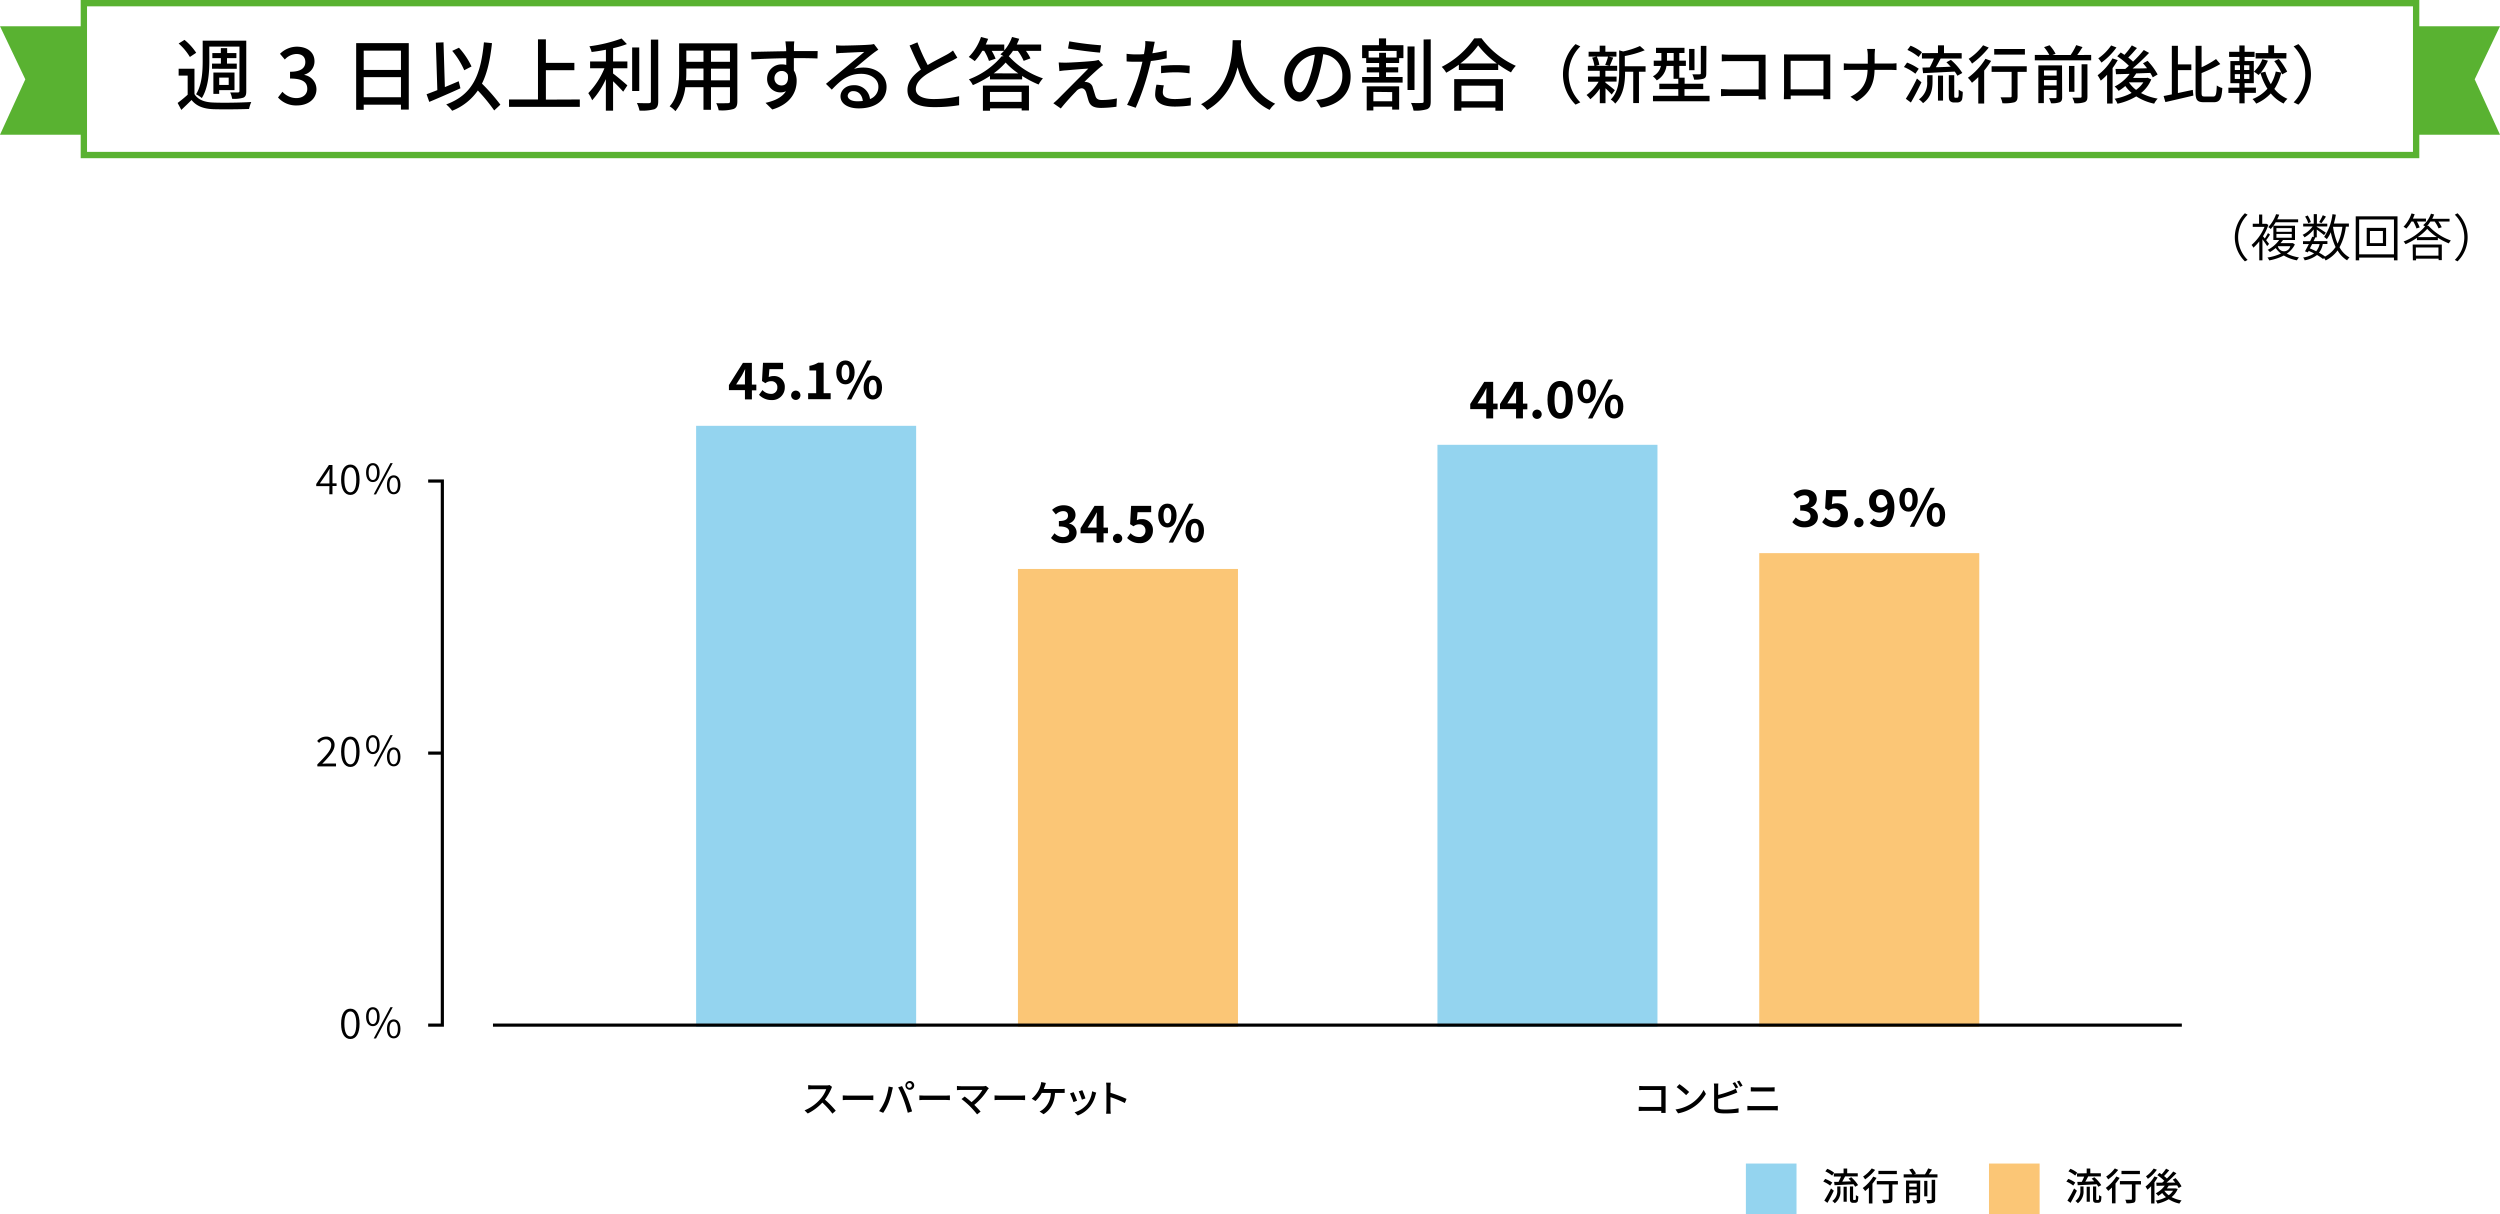 <svg xmlns="http://www.w3.org/2000/svg" viewBox="0 0 790 383.68"><defs><style>.cls-1{fill:#59b231;}.cls-2{fill:#fbc676;}.cls-3{fill:#94d4ef;}</style></defs><g id="レイヤー_2" data-name="レイヤー 2"><g id="layout"><path class="cls-1" d="M764.5,50H25.5V0h739Zm-737-2h735V2H27.5Z"/><polygon class="cls-1" points="790 42.57 763.5 42.57 763.5 8.29 790 8.29 782 25.07 790 42.57"/><polygon class="cls-1" points="0 42.57 26.5 42.57 26.5 8.29 0 8.29 8 25.07 0 42.57"/><path d="M61.45,29.73c1.1,1.77,3.15,2.57,5.9,2.67,2.9.13,8.85.05,12.05-.17a11.6,11.6,0,0,0-.7,2.2c-3,.12-8.37.17-11.32.07-3.15-.12-5.33-1-6.85-2.9-1,1-2.05,2-3.23,3.13l-1.17-2.2a39.26,39.26,0,0,0,3.17-2.6V23.88H56.45V21.73h5ZM60,18a17.71,17.71,0,0,0-3.55-4.25l1.85-1.15A18.13,18.13,0,0,1,62,16.68Zm6.15,1.3c0,3.47-.3,8.42-2.38,11.69a9.25,9.25,0,0,0-1.82-1.2c1.9-3,2.1-7.37,2.1-10.49V12.86H77.82v16c0,1.1-.22,1.67-.92,2a9.65,9.65,0,0,1-3.55.35,7.15,7.15,0,0,0-.62-2c1.1,0,2.17,0,2.49,0s.45-.13.45-.48v-14H66.13Zm3.65.79V18.38H67.1V16.76h2.68V15.21h2v1.55h2.92v1.62H71.73V20.1h3.09v1.63H67V20.1Zm-.53,9.58H67.43V22.93H74.1v5.55H69.25Zm0-5.15v2.32h3V24.53Z"/><path d="M87.85,30.8,89.25,29a6,6,0,0,0,4.35,2c2.08,0,3.5-1.13,3.5-2.93,0-2-1.3-3.25-5.45-3.25V22.68c3.63,0,4.83-1.33,4.83-3.05s-1.08-2.57-2.83-2.57A5.18,5.18,0,0,0,90,18.81L88.48,17a7.64,7.64,0,0,1,5.27-2.25c3.3,0,5.63,1.7,5.63,4.65a4.32,4.32,0,0,1-3.18,4.17v.12a4.6,4.6,0,0,1,3.8,4.5c0,3.23-2.77,5.13-6.15,5.13A7.63,7.63,0,0,1,87.85,30.8Z"/><path d="M129.17,13.63v21H126.7V33.08H114.93V34.7h-2.38V13.63ZM114.93,16v6.1H126.7V16ZM126.7,30.73V24.38H114.93v6.35Z"/><path d="M145.5,27.9c-3.4,1.55-7.07,3.13-9.85,4.3l-.85-2.42c.95-.35,2.13-.8,3.4-1.3l-.47-15,2.42-.1.43,14.14c1.45-.6,2.92-1.22,4.37-1.85Zm10.67,7A54.75,54.75,0,0,0,151,28.6,17.79,17.79,0,0,1,142.88,35,11.78,11.78,0,0,0,141,33c8.3-3.08,10.9-9.1,11.92-19.62l2.55.25c-.57,5.25-1.5,9.44-3.17,12.79a63.31,63.31,0,0,1,5.82,6.65ZM146.7,22.2a24.89,24.89,0,0,0-3.8-6.12l2.13-1A23.93,23.93,0,0,1,149,21Z"/><path d="M183.22,31.43v2.35H160.85V31.43H170v-19h2.5v7.43h9v2.32h-9v9.3Z"/><path d="M193.73,19.43h4.52v2.15h-4.52v1.65c1.22.9,3.85,3.15,4.52,3.75l-1.32,2c-.7-.8-2-2.17-3.2-3.3v9.28h-2.28V25a25.78,25.78,0,0,1-4.32,6.68,14.41,14.41,0,0,0-1.23-2.25A24.76,24.76,0,0,0,191,21.58h-4.53V19.43h5V15.71c-1.52.3-3.07.55-4.52.72a7.22,7.22,0,0,0-.7-1.8,46.61,46.61,0,0,0,10.17-2.47l1.68,1.77a30.54,30.54,0,0,1-4.35,1.3ZM202,28.75h-2.24V15H202ZM208,12.51V32c0,1.45-.35,2.12-1.22,2.52a15.16,15.16,0,0,1-4.7.43,10.66,10.66,0,0,0-.82-2.4c1.69.07,3.27.07,3.77.05s.65-.15.65-.6V12.51Z"/><path d="M233,32.05c0,1.35-.33,2.05-1.23,2.4a13.38,13.38,0,0,1-4.67.4,9.67,9.67,0,0,0-.77-2.25c1.59.08,3.24,0,3.72,0s.62-.15.62-.62V27.55h-6V34.7H222.3V27.55h-5.75a14.41,14.41,0,0,1-3.12,7.58,7.76,7.76,0,0,0-1.83-1.53c2.73-3,3-7.45,3-11v-8.9H233Zm-10.7-6.7v-3.7h-5.42v1c0,.85,0,1.78-.1,2.7ZM216.88,16v3.52h5.42V16Zm13.79,0h-6v3.52h6Zm0,9.39v-3.7h-6v3.7Z"/><path d="M250.88,14.88c0,.3,0,.75,0,1.25h7.5l-.05,2.35c-1.48-.07-3.85-.12-7.47-.12,0,1.35,0,2.79,0,3.92a6.11,6.11,0,0,1,.88,3.32c0,3.33-1.78,7.25-7.7,9l-2.13-2.1c2.95-.65,5.25-1.75,6.45-3.68a3.92,3.92,0,0,1-1.75.38,4.18,4.18,0,0,1-4.2-4.35,4.51,4.51,0,0,1,4.65-4.5,5.17,5.17,0,0,1,1.4.17c0-.64,0-1.39,0-2.12-3.8.05-7.9.2-11,.4l-.08-2.4c2.83-.05,7.48-.17,11.05-.22,0-.55,0-1-.05-1.28-.07-.8-.15-1.57-.2-1.82H251A13.54,13.54,0,0,0,250.88,14.88ZM247,27c1.3,0,2.27-1,1.95-3.37a2.06,2.06,0,0,0-1.95-1.2,2.26,2.26,0,0,0-2.28,2.35A2.2,2.2,0,0,0,247,27Z"/><path d="M266.23,14.41c1.3,0,7-.15,8.35-.28a7.35,7.35,0,0,0,1.6-.22l1.37,1.8A18.21,18.21,0,0,0,276,16.78c-1.28.95-4.35,3.55-6.13,5a10.36,10.36,0,0,1,3-.43c4.18,0,7.28,2.58,7.28,6.08,0,4-3.18,6.82-8.8,6.82-3.45,0-5.75-1.52-5.75-3.8,0-1.85,1.65-3.52,4.12-3.52a4.93,4.93,0,0,1,5.2,4.37,4.05,4.05,0,0,0,2.65-3.92c0-2.35-2.3-4.05-5.42-4.05-4,0-6.35,1.87-9.3,5L261,26.5c1.95-1.6,5.08-4.22,6.55-5.45s4.3-3.54,5.55-4.64c-1.32.05-5.65.25-7,.32-.62,0-1.27.08-1.85.15l-.07-2.57A19.41,19.41,0,0,0,266.23,14.41ZM270.88,32a12.5,12.5,0,0,0,1.77-.1c-.2-1.82-1.3-3.1-2.95-3.1a1.66,1.66,0,0,0-1.82,1.43C267.88,31.33,269.1,32,270.88,32Z"/><path d="M293.15,20.55c2.2-1.32,4.68-2.54,6-3.27a14.45,14.45,0,0,0,2-1.32l1.37,2.27c-.65.4-1.35.78-2.15,1.18A82,82,0,0,0,293,23.35c-2.2,1.45-3.6,3-3.6,4.85s1.88,3.1,5.6,3.1a37,37,0,0,0,8.08-.9l0,2.85a47.64,47.64,0,0,1-7.95.6c-4.82,0-8.37-1.37-8.37-5.37,0-2.65,1.7-4.7,4.25-6.5-1.15-2.1-2.4-4.92-3.58-7.6l2.48-1A57.58,57.58,0,0,0,293.15,20.55Z"/><path d="M320.1,16.06a13.67,13.67,0,0,1-1.32,1.7,25.47,25.47,0,0,0,10.79,7,10.21,10.21,0,0,0-1.37,1.95A32.57,32.57,0,0,1,323,24V25.1H312.83V24a35.42,35.42,0,0,1-5.4,2.9,8.74,8.74,0,0,0-1.25-1.83,25.14,25.14,0,0,0,10.35-7.29h.6c-.38-.25-.75-.48-1-.63a8.75,8.75,0,0,0,1.13-1.07h-3.88a14.46,14.46,0,0,1,1.23,2.47l-2.1.7A14.89,14.89,0,0,0,311,16.06h-.6a18.09,18.09,0,0,1-2.38,3.25A20.66,20.66,0,0,0,306.13,18,16.68,16.68,0,0,0,310,11.68l2.25.6q-.35.9-.75,1.8h5.85v1.85a13,13,0,0,0,2.45-4.25l2.27.58c-.22.62-.5,1.22-.77,1.82H329v2H324.2a13.66,13.66,0,0,1,1.43,2.37l-2.15.78a15.94,15.94,0,0,0-1.85-3.15Zm-9.5,11h14.55V34.9h-2.3v-.67h-10V35H310.6Zm2.23,2V32.2h10V29.05Zm8.95-5.87a21.61,21.61,0,0,1-4-3.43A22.56,22.56,0,0,1,314,23.18Z"/><path d="M347.1,21.73c-1.05.92-3.65,3.32-4.42,4.15a2.53,2.53,0,0,1,.95.12,2.21,2.21,0,0,1,1.72,1.75c.25.7.55,1.83.8,2.55.25.88.83,1.3,2,1.3a22.8,22.8,0,0,0,4.79-.5l-.14,2.63a40.74,40.74,0,0,1-4.78.37c-2.17,0-3.42-.5-4-2.15-.25-.75-.6-2.1-.8-2.75-.3-.9-.82-1.3-1.45-1.3a2.66,2.66,0,0,0-1.75,1c-.9.9-3.25,3.4-4.8,5.38l-2.37-1.65c.38-.3.9-.75,1.47-1.3,1.13-1.15,7.18-7.2,9.58-9.65-1.88.1-5.55.42-7.05.55a17,17,0,0,0-2.08.25l-.22-2.75c.57.05,1.4.07,2.25.07,1.32,0,7.07-.34,9.05-.59a6.56,6.56,0,0,0,1.27-.28l1.48,1.65A16.81,16.81,0,0,0,347.1,21.73Zm.83-7.42-.33,2.32c-2.57-.2-7.07-.77-10.1-1.3l.4-2.27A93.69,93.69,0,0,0,347.93,14.31Z"/><path d="M364.45,15.36c-.07.42-.17.92-.3,1.47a43.7,43.7,0,0,0,4.53-.87v2.47a44,44,0,0,1-5,.85c-.25,1.07-.52,2.22-.8,3.27a75.15,75.15,0,0,1-4,11.5l-2.72-.92a58.15,58.15,0,0,0,4.25-11.2c.2-.78.4-1.6.6-2.42-.73,0-1.4,0-2,0-1.15,0-2.07,0-3-.1L356,17a23.61,23.61,0,0,0,3,.2c.77,0,1.62,0,2.5-.1.12-.75.25-1.4.3-1.88a10.53,10.53,0,0,0,.1-2.25l3,.23C364.78,13.83,364.55,14.86,364.45,15.36Zm3,13.79c0,1.13.68,2.15,3.88,2.15a28.25,28.25,0,0,0,5-.5l-.08,2.53a39.46,39.46,0,0,1-4.95.35c-4.07,0-6.27-1.33-6.27-3.8a15.1,15.1,0,0,1,.42-3.13l2.33.23A9.17,9.17,0,0,0,367.45,29.15Zm4.13-8.57a42.21,42.21,0,0,1,4.37.2l-.07,2.4a30.82,30.82,0,0,0-4.25-.33,41,41,0,0,0-4.73.28V20.8C368.25,20.68,370,20.58,371.58,20.58Z"/><path d="M392.18,12.71c0,.35,0,.77-.08,1.22.23,3.33,1.53,14.55,10.87,18.85a7.61,7.61,0,0,0-1.77,1.95c-6.05-2.93-8.82-8.65-10.12-13.48-1.2,4.78-3.83,10.18-9.62,13.5a8.06,8.06,0,0,0-1.93-1.82c10-5.33,9.85-16.92,10-20.22Z"/><path d="M417.38,34,415.9,31.6a15,15,0,0,0,2.23-.35c3.2-.72,6.05-3.07,6.05-7.1a6.65,6.65,0,0,0-6.05-7,50.43,50.43,0,0,1-1.5,7c-1.5,5.1-3.58,7.93-6.05,7.93s-4.75-2.75-4.75-6.93c0-5.59,4.9-10.39,11.17-10.39,6,0,9.8,4.2,9.8,9.42S423.45,33.08,417.38,34Zm-6.73-4.8c1.13,0,2.3-1.62,3.45-5.47a39.39,39.39,0,0,0,1.38-6.45A8.36,8.36,0,0,0,408.35,25C408.35,27.83,409.58,29.15,410.65,29.15Z"/><path d="M438,14.28h5.48v4.08h-1.35v1.55h-4.15v1.34h3.85v1.63h-3.85v1.45h5.25V26.1h-12.8V24.33h5.37V22.88h-3.89V21.25h3.89V19.91h-4.09V18.36h-1.28V14.28h5.32V12.13H438Zm-6.12,13h10.25v7.35h-2.2v-.92h-5.95v1.2h-2.1Zm9.45-11.19h-8.85v2.1h3.32v-1.5h2.18v1.5h3.35Zm-7.35,12.94V32h5.95v-2.9Zm13-.6h-2.2V14.68H447Zm5.13-16V32c0,1.45-.28,2.1-1.15,2.5a12.2,12.2,0,0,1-4.28.45,9.16,9.16,0,0,0-.8-2.42c1.5.05,2.95.05,3.45,0s.53-.12.53-.55V12.48Z"/><path d="M468.15,12.08A27.64,27.64,0,0,0,479,20.8a10.67,10.67,0,0,0-1.52,2.08,32.76,32.76,0,0,1-4.05-2.53v1.78H461v-1.7a35,35,0,0,1-4,2.55,8.78,8.78,0,0,0-1.42-1.85,27.63,27.63,0,0,0,10.27-9ZM459.53,25h15.4V35h-2.38V34H461.8v1h-2.27ZM473,20.06a28.75,28.75,0,0,1-5.9-5.7,26.9,26.9,0,0,1-5.63,5.7Zm-11.18,7V32h10.75v-4.9Z"/><path d="M497.87,13.94l1.51.72a12.46,12.46,0,0,0,0,17.68l-1.51.72a13.5,13.5,0,0,1,0-19.12Z"/><path d="M509.28,29.88c-.4-.48-1.2-1.28-1.94-2v4.74h-1.8V28a15,15,0,0,1-3,3.36,7.66,7.66,0,0,0-1.2-1.34,13.67,13.67,0,0,0,3.82-4.2h-3.34V24.2h3.7V22.38h-3.76V20.8h2.06a9.59,9.59,0,0,0-.7-2.58l1.36-.34H502V16.34h3.5v-1.9h1.8v1.9h3.5v1.54h-2.42l1.4.32c-.38.94-.76,1.92-1.1,2.6h2.34v1.58h-3.72V24.2h3.54v1.58h-3.54v.34c.72.5,2.56,2,3,2.38Zm-4.7-12a9.25,9.25,0,0,1,.8,2.62l-1.16.3h4.4l-1.38-.3a19.26,19.26,0,0,0,.9-2.62ZM520,22.66h-2.09v9.9h-1.81v-9.9h-2.58v.18c0,3-.36,7.12-3.12,9.9A4.48,4.48,0,0,0,509,31.46c2.42-2.46,2.66-5.88,2.66-8.64V15.9l1.24.36a26.42,26.42,0,0,0,5.32-1.72l1.51,1.34a30.58,30.58,0,0,1-6.29,1.82v3.24H520Z"/><path d="M540.22,30.28V32H522.34V30.28h8V28.16h-6v-1.7h6V24.9h-1.5V20.84h-2.24a6.15,6.15,0,0,1-3.06,4.56,8.32,8.32,0,0,0-1.22-1.3,4.76,4.76,0,0,0,2.52-3.26h-2.26V19.18H525V16.74H523.3V15.1h9v1.64h-1.64v2.44h2.08v1.66h-2.08v3.7h1.68v1.92h5.88v1.7H532.3v2.12Zm-11.34-11.1V16.74h-2.12v2.44Zm6.58,3h-1.7V15.46h1.7Zm3.72,1c0,.94-.17,1.4-.84,1.68a9,9,0,0,1-3,.3,6.64,6.64,0,0,0-.56-1.68c1,0,2,0,2.28,0s.4-.08.4-.34V14.5h1.76Z"/><path d="M546.38,17.3h9.94c.55,0,1.24,0,1.6,0,0,.44,0,1.16,0,1.68V29.28c0,.7,0,1.68.08,2.12h-2.28c0-.28,0-.66,0-1.08h-9.48c-.82,0-1.82,0-2.4.08V28.14c.58,0,1.46.1,2.32.1h9.58V19.32h-9.34c-.78,0-1.8,0-2.32.08V17.18C544.76,17.24,545.72,17.3,546.38,17.3Z"/><path d="M565.66,17.22h10.86c.46,0,1.19,0,1.85,0,0,.54,0,1.16,0,1.72v9.82c0,.7,0,2.42,0,2.58h-2.19c0-.1,0-.56,0-1.12H565.86c0,.54,0,1,0,1.12H563.7c0-.18.06-1.78.06-2.58V18.92c0-.52,0-1.22,0-1.74C564.52,17.22,565.16,17.22,565.66,17.22Zm.18,11h10.38v-9H565.84Z"/><path d="M590,15.46h2.52a18.38,18.38,0,0,0-.14,2.16v2.46h5a14.69,14.69,0,0,0,1.92-.1v2.16c-.36,0-1.24-.06-1.94-.06h-5c-.08,4.22-1.46,7.48-5.62,9.94l-2-1.46c3.84-1.78,5.32-4.7,5.42-8.48H584.7a19.57,19.57,0,0,0-2.06.08V20a17.67,17.67,0,0,0,2,.12h5.58V17.62A10.39,10.39,0,0,0,590,15.46Z"/><path d="M605.26,23.3a15.3,15.3,0,0,0-3.62-2.12l1-1.4a17.11,17.11,0,0,1,3.68,1.94Zm1.92,2.7c-1,2.1-2.22,4.5-3.34,6.4l-1.6-1.18a59.79,59.79,0,0,0,3.52-6.4Zm-.9-8a15.4,15.4,0,0,0-3.54-2.22l1-1.34a14.66,14.66,0,0,1,3.6,2.06ZM609,23.76h1.68v2c0,2.22-.3,4.88-3,6.84a6.22,6.22,0,0,0-1.3-1.2,6.34,6.34,0,0,0,2.6-5.68Zm3.4-7V14.32h1.9V16.8h5.59v1.7h-6.65c-.48.9-1,1.9-1.52,2.74,1.48,0,3.1-.1,4.7-.16-.44-.5-.92-1-1.36-1.4l1.42-.76a18.38,18.38,0,0,1,3.61,4.14l-1.56.88a8.84,8.84,0,0,0-.84-1.32c-3.59.18-7.33.38-10,.5l-.2-1.76,2.3-.06a22.42,22.42,0,0,0,1.32-2.8h-3.78V16.8Zm0,7.12H614v7.9H612.4Zm5.94,7a.66.66,0,0,0,.37-.08c.08-.06.14-.22.2-.52s0-1,.05-1.94a5.67,5.67,0,0,0,1.27.68,12.32,12.32,0,0,1-.2,2.3,1.28,1.28,0,0,1-.6.82,1.91,1.91,0,0,1-1,.24h-1a1.7,1.7,0,0,1-1.18-.42c-.32-.3-.42-.64-.42-1.92V23.76h1.71v6.4c0,.36,0,.54.1.64a.39.39,0,0,0,.28.08Z"/><path d="M629.2,19.24A27,27,0,0,1,627,22.3V32.72h-1.86V24.36a26.47,26.47,0,0,1-2,1.8,10.31,10.31,0,0,0-1.28-1.58,21.23,21.23,0,0,0,5.54-6Zm-.76-4.2a26.4,26.4,0,0,1-5.28,5.06,8.5,8.5,0,0,0-1.06-1.5,18.1,18.1,0,0,0,4.56-4.3Zm12,7.68h-2.89v7.7c0,1.06-.24,1.6-1,1.9a12.5,12.5,0,0,1-3.78.3,7.46,7.46,0,0,0-.6-1.86c1.28,0,2.62,0,3,0s.5-.1.5-.38V22.72h-6.32V20.94h11.11Zm-.57-5.46h-9.7V15.48h9.7Z"/><path d="M660.81,17.36v1.7H643v-1.7h4.58a13.31,13.31,0,0,0-1.66-2.46l1.74-.6A12,12,0,0,1,649.56,17l-1,.38h5.76a18.92,18.92,0,0,0,1.76-3.12l2,.62c-.54.86-1.11,1.74-1.67,2.5Zm-9.17,13.36c0,.86-.18,1.32-.76,1.58a6.76,6.76,0,0,1-2.76.32,7.79,7.79,0,0,0-.62-1.6c.88,0,1.76,0,2,0s.36-.1.36-.36V28.42h-4v4.16h-1.74V20.66h7.48Zm-5.74-8.48v1.64h4V22.24Zm4,4.76V25.3h-4V27Zm5.62,2h-1.72V20.84h1.72Zm2.26-8.7h1.85V30.52c0,1-.22,1.48-.9,1.76a8.33,8.33,0,0,1-3.21.34,6.48,6.48,0,0,0-.66-1.76c1.12,0,2.2,0,2.5,0s.42-.1.42-.38Z"/><path d="M669.2,19a23.06,23.06,0,0,1-1.62,2.5V32.72h-1.74v-9.1a16.87,16.87,0,0,1-2,1.86,14.15,14.15,0,0,0-1-1.7,17.5,17.5,0,0,0,4.7-5.32ZM668.8,15a20.68,20.68,0,0,1-4.74,4.78,10.6,10.6,0,0,0-1-1.34,15.72,15.72,0,0,0,4.06-4.08Zm11,10.1a10.63,10.63,0,0,1-3.24,4.3,17.58,17.58,0,0,0,5.27,1.76,7.42,7.42,0,0,0-1.12,1.6,16.79,16.79,0,0,1-5.65-2.3,19.57,19.57,0,0,1-5.94,2.32,5.88,5.88,0,0,0-.9-1.58,17.65,17.65,0,0,0,5.38-1.84,12.16,12.16,0,0,1-2-2.18,15,15,0,0,1-2.12,1.54,7.24,7.24,0,0,0-1.24-1.38,13.43,13.43,0,0,0,4.74-4l-4.32.12-.16-1.68c.88,0,1.92,0,3.08,0,.36-.3.76-.64,1.14-1a23.41,23.41,0,0,0-3.68-3l1.12-1.2c.36.24.76.48,1.16.76a23.42,23.42,0,0,0,2.34-3l1.62.84c-.88,1-1.88,2.18-2.76,3a15,15,0,0,1,1.52,1.3,38.22,38.22,0,0,0,3.4-3.68l1.67.92a66.16,66.16,0,0,1-5.21,4.92c1.46,0,3,0,4.56-.08-.41-.56-.86-1.08-1.28-1.56l1.46-.78a20.43,20.43,0,0,1,3.17,4.32l-1.54.9a15.44,15.44,0,0,0-.78-1.4c-1.48.06-3,.12-4.45.16a16.35,16.35,0,0,1-1,1.42h4.28l.33-.06Zm-7,1A9.92,9.92,0,0,0,675,28.4a8.94,8.94,0,0,0,2.3-2.38h-4.52Z"/><path d="M688.22,29.4l4.7-1,.18,1.8c-3.08.74-6.38,1.5-8.84,2.06l-.56-1.92c.76-.14,1.64-.32,2.6-.52V14.48h1.92v5.86h4.24v1.82h-4.24Zm11.16,1.1c.87,0,1-.7,1.13-3.5a5.43,5.43,0,0,0,1.74.82c-.2,3.3-.72,4.48-2.7,4.48h-3.09c-2.1,0-2.66-.68-2.66-3.1V14.48h1.9v6.78a30.2,30.2,0,0,0,4.57-2.6l1.34,1.58a45,45,0,0,1-5.91,2.84v6.14c0,1.12.14,1.28,1,1.28Z"/><path d="M712.2,19.28v7h-2.9v1.4h3.56v1.66H709.3v3.32h-1.66V29.36h-3.46V27.7h3.46V26.3H704.8v-7h2.84V18H704.4V16.36h3.24v-2h1.66v2h3.14V18H709.3v1.3Zm-6,2.84h1.64v-1.5h-1.64Zm0,2.82h1.64V23.42h-1.64Zm4.6-4.32h-1.66v1.5h1.66Zm0,2.8h-1.66v1.52h1.66Zm10.09-.48a15.68,15.68,0,0,1-2.19,5.16,10.74,10.74,0,0,0,4.13,3.12,6.71,6.71,0,0,0-1.2,1.5,11.65,11.65,0,0,1-4.06-3.2,13.53,13.53,0,0,1-4.61,3.22,8,8,0,0,0-1.16-1.44,12.08,12.08,0,0,0,4.7-3.26,19.87,19.87,0,0,1-2.2-5q-.3.36-.6.66a14,14,0,0,0-1.48-1.06,10.08,10.08,0,0,0,2.68-3.92l1.76.46A15.4,15.4,0,0,1,714.38,23l1.48-.34a15.49,15.49,0,0,0,1.72,3.94,12.53,12.53,0,0,0,1.56-4Zm1.59-4.46h-9.7V16.76h4V14.3h1.84v2.46h3.9Zm-2.37.16a21.63,21.63,0,0,1,2.64,4l-1.59.86a19.91,19.91,0,0,0-2.5-4.18Z"/><path d="M726.3,33.06l-1.52-.72a12.46,12.46,0,0,0,0-17.68l1.52-.72a13.52,13.52,0,0,1,0,19.12Z"/><path d="M709.39,67.39l.86.46a10,10,0,0,0,0,14.28l-.86.46a10.65,10.65,0,0,1,0-15.2Z"/><path d="M716.42,77.77c-.27-.48-.94-1.42-1.49-2.16v6.66h-1v-6a13.18,13.18,0,0,1-1.87,2,2.81,2.81,0,0,0-.57-.86,15.09,15.09,0,0,0,4.09-5.72h-3.71v-1h2V67.79h1v2.94h1.2l.17,0,.56.35a16.65,16.65,0,0,1-1.71,3.59c.18.19.37.43.59.69a18.87,18.87,0,0,0,1-1.7l.64.46a17.25,17.25,0,0,1-1.22,1.78c.41.51.79,1,.93,1.17Zm8.76-.52a7.43,7.43,0,0,1-2.55,2.89,12.7,12.7,0,0,0,3.84,1.2,5.2,5.2,0,0,0-.65.93,12.55,12.55,0,0,1-4.13-1.53,16.47,16.47,0,0,1-4.61,1.55,3.54,3.54,0,0,0-.56-.91,15.67,15.67,0,0,0,4.27-1.27,7.57,7.57,0,0,1-1.66-1.73,13.85,13.85,0,0,1-1.84,1.28,2.45,2.45,0,0,0-.71-.69,10.45,10.45,0,0,0,3.65-3.13h-1.85V71.37a10,10,0,0,1-.84,1,3.14,3.14,0,0,0-.76-.61,11.5,11.5,0,0,0,2.46-4.08l1,.16c-.19.48-.4,1-.64,1.47h6.61v.92h-7.09a12.18,12.18,0,0,1-.72,1.1h6.82v4.5h-3.78a12.34,12.34,0,0,1-.81,1h3.71l.21,0Zm-5.83-4h4.85V72.08h-4.85Zm0,1.88h4.85V73.93h-4.85Zm.45,2.67a2,2,0,0,0,3.92,0h-3.89Z"/><path d="M741.29,71.63a18.51,18.51,0,0,1-2,6.5,7.94,7.94,0,0,0,3.16,3.23,3.92,3.92,0,0,0-.77.91,8.73,8.73,0,0,1-3-3.14,10.37,10.37,0,0,1-3.78,3.17,6.08,6.08,0,0,0-.5-.76l-.3.32a15.55,15.55,0,0,0-1.92-1.28,8.92,8.92,0,0,1-3.91,1.69,2.36,2.36,0,0,0-.49-.89,8.4,8.4,0,0,0,3.47-1.3c-.56-.29-1.12-.54-1.7-.79l-.27.47-.91-.35c.37-.63.8-1.44,1.23-2.29h-1.85v-.9H730c.24-.49.48-1,.67-1.41l.45.1V72.52a10.16,10.16,0,0,1-2.9,2.49,2.91,2.91,0,0,0-.59-.8,8.51,8.51,0,0,0,3.17-2.65h-3v-.89h3.34v-3h1v3h3.28v.89H732.1v.13c.69.4,2.44,1.52,2.87,1.84l-.59.77c-.42-.38-1.49-1.2-2.28-1.76V75h-.61l.16,0q-.25.58-.57,1.2h4.38v.9H734a6.18,6.18,0,0,1-1.2,2.75,12.83,12.83,0,0,1,1.92,1.22,9,9,0,0,0,3.32-3,20.73,20.73,0,0,1-1.51-4.68,10.82,10.82,0,0,1-1.25,2.18,6.09,6.09,0,0,0-.86-.7,16.16,16.16,0,0,0,2.64-7.19l1.07.16a24.16,24.16,0,0,1-.62,2.79h4.74v1Zm-11.88-1.09a7.73,7.73,0,0,0-1-2.1l.82-.35a8,8,0,0,1,1,2.08Zm1.22,6.58c-.24.48-.48.94-.72,1.37.67.28,1.36.58,2,.9A5.21,5.21,0,0,0,733,77.12ZM735,68.44a23.92,23.92,0,0,1-1.43,2.08l-.72-.35A13.73,13.73,0,0,0,734,68Zm2.24,3.28A22.46,22.46,0,0,0,738.68,77a17.74,17.74,0,0,0,1.51-5.34h-3Z"/><path d="M757.61,68.36v13.9h-1.12v-.85h-11v.85h-1.08V68.36Zm-1.12,12v-11h-11v11ZM754,72v5.73h-6.12V72ZM753,73H748.9v3.82H753Z"/><path d="M762,70a11.51,11.51,0,0,1-1.6,2.24,6.73,6.73,0,0,0-.88-.59,11.27,11.27,0,0,0,2.52-4.21l1,.26a14.69,14.69,0,0,1-.57,1.37h4.14V70h-2.88a10.54,10.54,0,0,1,.88,1.87l-1,.32a13,13,0,0,0-1-2.19Zm5.41,1.36A17.48,17.48,0,0,0,774.47,76a7,7,0,0,0-.65.91,21.8,21.8,0,0,1-3.46-1.77v.75h-6.61v-.72a21.6,21.6,0,0,1-3.6,2,3.54,3.54,0,0,0-.61-.85,16.94,16.94,0,0,0,6.77-4.77,4.41,4.41,0,0,0-.59-.4,8.46,8.46,0,0,0,2.47-3.63l1,.26c-.17.46-.38.92-.6,1.37h5.47V70h-3.55a9.44,9.44,0,0,1,1.07,1.81l-1,.35A9.71,9.71,0,0,0,769.35,70H768A9.28,9.28,0,0,1,767,71.37Zm-5,5.91h9.2v4.94h-1v-.48h-7.14v.53h-1Zm1,.93V80.8h7.14V78.21Zm6.66-3.28A16.12,16.12,0,0,1,767,72.32,15.05,15.05,0,0,1,764,74.93Z"/><path d="M776.58,82.59l-.86-.46a10,10,0,0,0,0-14.28l.86-.46a10.65,10.65,0,0,1,0,15.2Z"/><path d="M107.79,323.51c0-3.1,1.1-4.77,2.93-4.77s2.9,1.69,2.9,4.77-1.08,4.82-2.9,4.82S107.79,326.6,107.79,323.51Zm4.8,0c0-2.75-.75-3.9-1.87-3.9s-1.9,1.15-1.9,3.9.77,4,1.9,4S112.59,326.25,112.59,323.51Z"/><path d="M115.68,321.27c0-1.91.84-3,2.14-3s2.14,1.08,2.14,3-.84,3-2.14,3S115.68,323.19,115.68,321.27Zm3.46,0c0-1.55-.53-2.31-1.32-2.31s-1.33.76-1.33,2.31.55,2.34,1.33,2.34S119.14,322.82,119.14,321.27Zm4.23-3h.74l-5.28,9.88h-.74Zm-1.09,6.86c0-1.91.83-3,2.13-3s2.13,1.08,2.13,3-.84,3-2.13,3S122.28,327.07,122.28,325.14Zm3.44,0c0-1.54-.52-2.31-1.31-2.31s-1.33.77-1.33,2.31.54,2.34,1.33,2.34S125.72,326.69,125.72,325.14Z"/><polygon points="140.28 324.44 135.3 324.44 135.3 323.44 139.28 323.44 139.28 152.51 135.3 152.51 135.3 151.51 140.28 151.51 140.28 324.44"/><rect x="135.3" y="237.48" width="4.48" height="1"/><path d="M104.1,153.61H99.93v-.67l4-6h1.13v5.79h1.3v.84h-1.3v2.62h-1Zm0-.84V149.9c0-.46,0-1.25.08-1.72h-.06c-.24.43-.5.82-.76,1.26l-2.3,3.33Z"/><path d="M107.79,151.57c0-3.09,1.1-4.77,2.93-4.77s2.9,1.69,2.9,4.77-1.08,4.83-2.9,4.83S107.79,154.67,107.79,151.57Zm4.8,0c0-2.74-.75-3.9-1.87-3.9s-1.9,1.16-1.9,3.9.77,4,1.9,4S112.59,154.32,112.59,151.57Z"/><path d="M115.68,149.34c0-1.91.84-3,2.14-3s2.14,1.08,2.14,3-.84,3-2.14,3S115.68,151.26,115.68,149.34Zm3.46,0c0-1.55-.53-2.32-1.32-2.32s-1.33.77-1.33,2.32.55,2.34,1.33,2.34S119.14,150.88,119.14,149.34Zm4.23-3h.74l-5.28,9.88h-.74Zm-1.09,6.86c0-1.91.83-3,2.13-3s2.13,1.08,2.13,3-.84,3-2.13,3S122.28,155.14,122.28,153.21Zm3.44,0c0-1.55-.52-2.31-1.31-2.31s-1.33.76-1.33,2.31.54,2.34,1.33,2.34S125.72,154.76,125.72,153.21Z"/><path d="M100.27,241.56c2.84-2.84,4.39-4.53,4.39-6.06a1.67,1.67,0,0,0-1.81-1.86,2.75,2.75,0,0,0-2,1.13l-.63-.61a3.66,3.66,0,0,1,2.77-1.39,2.53,2.53,0,0,1,2.73,2.69c0,1.77-1.6,3.5-3.89,5.9.5-.05,1.07-.08,1.56-.08h2.79v.91h-5.89Z"/><path d="M107.79,237.54c0-3.09,1.1-4.77,2.93-4.77s2.9,1.69,2.9,4.77-1.08,4.82-2.9,4.82S107.79,240.63,107.79,237.54Zm4.8,0c0-2.74-.75-3.9-1.87-3.9s-1.9,1.16-1.9,3.9.77,4,1.9,4S112.59,240.28,112.59,237.54Z"/><path d="M115.68,235.3c0-1.91.84-3,2.14-3s2.14,1.08,2.14,3-.84,3-2.14,3S115.68,237.23,115.68,235.3Zm3.46,0c0-1.54-.53-2.31-1.32-2.31s-1.33.77-1.33,2.31.55,2.34,1.33,2.34S119.14,236.85,119.14,235.3Zm4.23-3h.74l-5.28,9.88h-.74Zm-1.09,6.87c0-1.91.83-3,2.13-3s2.13,1.08,2.13,3-.84,3-2.13,3S122.28,241.1,122.28,239.18Zm3.44,0c0-1.55-.52-2.32-1.31-2.32s-1.33.77-1.33,2.32.54,2.34,1.33,2.34S125.72,240.72,125.72,239.18Z"/><path d="M655.14,374.64a9.13,9.13,0,0,0-2.17-1.27l.62-.84a10.07,10.07,0,0,1,2.2,1.17Zm1.16,1.62c-.59,1.26-1.34,2.7-2,3.84l-1-.71a34.17,34.17,0,0,0,2.11-3.84Zm-.54-4.78a9.06,9.06,0,0,0-2.13-1.33l.62-.81a8.8,8.8,0,0,1,2.15,1.24Zm1.63,3.44h1v1.21a4.61,4.61,0,0,1-1.78,4.1,4.14,4.14,0,0,0-.78-.72,3.81,3.81,0,0,0,1.56-3.4Zm2-4.17v-1.49h1.14v1.49h3.34v1h-4c-.29.54-.61,1.14-.91,1.65l2.82-.1c-.27-.3-.55-.59-.82-.84l.85-.45A11.17,11.17,0,0,1,664,374.5l-.93.53a5.2,5.2,0,0,0-.51-.8l-6,.31-.12-1.06,1.38,0a14.4,14.4,0,0,0,.79-1.68h-2.27v-1Zm0,4.26h1v4.74h-1Zm3.56,4.18a.33.33,0,0,0,.21-.05.51.51,0,0,0,.12-.31c0-.19,0-.61,0-1.16a3,3,0,0,0,.76.4,8.35,8.35,0,0,1-.12,1.38.74.74,0,0,1-.36.49,1.14,1.14,0,0,1-.6.15h-.6a1,1,0,0,1-.71-.25c-.19-.18-.25-.39-.25-1.16v-3.76h1v3.84c0,.21,0,.32.06.38a.19.19,0,0,0,.16.05Z"/><path d="M669.81,372.21A17.73,17.73,0,0,1,668.5,374v6.25h-1.12v-5c-.39.39-.8.77-1.18,1.08a6.68,6.68,0,0,0-.77-.95,12.59,12.59,0,0,0,3.32-3.6Zm-.46-2.52a15.45,15.45,0,0,1-3.17,3,5.41,5.41,0,0,0-.63-.9,10.69,10.69,0,0,0,2.73-2.57Zm7.2,4.6h-1.73v4.62c0,.64-.14,1-.6,1.14a7.42,7.42,0,0,1-2.27.18,4,4,0,0,0-.36-1.11c.77,0,1.58,0,1.79,0s.3-.06.3-.23v-4.61h-3.79v-1.06h6.66Zm-.34-3.27h-5.82V370h5.82Z"/><path d="M681.81,372.09a14.66,14.66,0,0,1-1,1.5v6.7h-1.05v-5.46a10.13,10.13,0,0,1-1.17,1.12,8.57,8.57,0,0,0-.61-1,10.56,10.56,0,0,0,2.81-3.19Zm-.24-2.45a12.48,12.48,0,0,1-2.84,2.87,7.7,7.7,0,0,0-.6-.81,9.38,9.38,0,0,0,2.43-2.44Zm6.59,6.06a6.49,6.49,0,0,1-1.94,2.58,10.4,10.4,0,0,0,3.16,1.05,4.63,4.63,0,0,0-.68,1,9.82,9.82,0,0,1-3.38-1.38,11.44,11.44,0,0,1-3.56,1.39,3.65,3.65,0,0,0-.54-.94,10.74,10.74,0,0,0,3.23-1.11,7,7,0,0,1-1.2-1.3,9.7,9.7,0,0,1-1.27.92,4.47,4.47,0,0,0-.75-.83,8,8,0,0,0,2.84-2.42l-2.59.07-.09-1,1.84,0c.22-.18.46-.38.69-.59a14.58,14.58,0,0,0-2.21-1.79l.67-.72c.22.15.46.29.7.46a14.58,14.58,0,0,0,1.4-1.79l1,.51c-.52.62-1.12,1.3-1.65,1.82a8.32,8.32,0,0,1,.91.78,22.29,22.29,0,0,0,2-2.21l1,.55a38,38,0,0,1-3.11,2.95l2.73,0c-.25-.34-.52-.65-.77-.94l.88-.47a12,12,0,0,1,1.89,2.59l-.92.54c-.11-.24-.28-.52-.47-.84-.88,0-1.8.08-2.66.1a8.07,8.07,0,0,1-.59.85h2.57l.19,0Zm-4.21.61a6,6,0,0,0,1.36,1.39,5.5,5.5,0,0,0,1.38-1.43H684Z"/><rect class="cls-2" x="628.52" y="367.68" width="16" height="16"/><path d="M578.32,374.64a9.13,9.13,0,0,0-2.17-1.27l.61-.84A9.93,9.93,0,0,1,579,373.7Zm1.16,1.62c-.59,1.26-1.34,2.7-2,3.84l-1-.71a34.17,34.17,0,0,0,2.11-3.84Zm-.54-4.78a9.06,9.06,0,0,0-2.13-1.33l.61-.81a8.69,8.69,0,0,1,2.16,1.24Zm1.63,3.44h1v1.21a4.61,4.61,0,0,1-1.78,4.1,4.14,4.14,0,0,0-.78-.72,3.81,3.81,0,0,0,1.56-3.4Zm2-4.17v-1.49h1.14v1.49h3.34v1h-4c-.29.54-.61,1.14-.91,1.65l2.82-.1c-.27-.3-.56-.59-.82-.84l.85-.45a11.17,11.17,0,0,1,2.16,2.48l-.93.53a5.2,5.2,0,0,0-.51-.8l-6,.31-.12-1.06,1.38,0a14.4,14.4,0,0,0,.79-1.68h-2.27v-1Zm0,4.26h1v4.74h-1Zm3.56,4.18a.33.33,0,0,0,.21-.05.51.51,0,0,0,.12-.31c0-.19,0-.61,0-1.16a3,3,0,0,0,.76.4,7.21,7.21,0,0,1-.13,1.38.7.7,0,0,1-.35.49,1.14,1.14,0,0,1-.6.15h-.6a1,1,0,0,1-.71-.25c-.19-.18-.25-.39-.25-1.16v-3.76h1v3.84c0,.21,0,.32.06.38a.19.19,0,0,0,.16.05Z"/><path d="M593,372.21a17.73,17.73,0,0,1-1.31,1.83v6.25h-1.12v-5c-.39.39-.8.77-1.18,1.08a6.68,6.68,0,0,0-.77-.95,12.59,12.59,0,0,0,3.32-3.6Zm-.46-2.52a15.71,15.71,0,0,1-3.17,3,5.41,5.41,0,0,0-.63-.9,10.69,10.69,0,0,0,2.73-2.57Zm7.2,4.6H598v4.62c0,.64-.14,1-.6,1.14a7.42,7.42,0,0,1-2.27.18,4,4,0,0,0-.36-1.11c.77,0,1.57,0,1.79,0s.3-.06.3-.23v-4.61h-3.79v-1.06h6.66Zm-.34-3.27h-5.82V370h5.82Z"/><path d="M612.24,371.08v1H601.56v-1h2.74a7.74,7.74,0,0,0-1-1.47l1-.36a7,7,0,0,1,1.15,1.6l-.61.23h3.46a11.74,11.74,0,0,0,1-1.87l1.21.37c-.32.52-.66,1-1,1.5Zm-5.49,8c0,.52-.11.79-.45,1a4.13,4.13,0,0,1-1.66.19,4.88,4.88,0,0,0-.37-1,9.68,9.68,0,0,0,1.2,0c.16,0,.21-.06.21-.21v-1.36h-2.37v2.5h-1v-7.15h4.49ZM603.31,374v1h2.37v-1Zm2.37,2.85v-1h-2.37v1Zm3.37,1.19h-1v-4.88h1Zm1.36-5.22h1.1V379c0,.59-.13.89-.54,1.06a5,5,0,0,1-1.92.2,3.7,3.7,0,0,0-.39-1.05c.67,0,1.32,0,1.5,0s.25-.06.25-.23Z"/><rect class="cls-3" x="551.7" y="367.68" width="16" height="16"/><path d="M235.4,123.29h-5.06v-1.62l4.42-7h2.83v6.86H239v1.81h-1.4v2.87H235.4Zm0-1.81v-2.3c0-.69,0-1.78.08-2.47h-.06c-.29.63-.61,1.22-.95,1.86l-1.84,2.91Z"/><path d="M239.85,124.76l1.09-1.5a3.65,3.65,0,0,0,2.6,1.2,1.91,1.91,0,0,0,2.1-2,1.85,1.85,0,0,0-2-2,2.85,2.85,0,0,0-1.78.63l-1.07-.69.32-5.76h6.34v2h-4.31l-.22,2.52a3.28,3.28,0,0,1,1.42-.32,3.35,3.35,0,0,1,3.65,3.58,3.94,3.94,0,0,1-4.14,4A5.4,5.4,0,0,1,239.85,124.76Z"/><path d="M250,124.84a1.47,1.47,0,1,1,1.46,1.54A1.46,1.46,0,0,1,250,124.84Z"/><path d="M255.37,124.25h2.54v-7.19h-2.14v-1.45a7.88,7.88,0,0,0,2.75-1h1.75v9.63h2.22v1.91h-7.12Z"/><path d="M264.26,117.66c0-2.39,1.2-3.75,2.9-3.75s2.9,1.36,2.9,3.75-1.19,3.79-2.9,3.79S264.26,120,264.26,117.66Zm4.15,0c0-1.75-.55-2.42-1.25-2.42s-1.23.67-1.23,2.42.54,2.45,1.23,2.45S268.41,119.4,268.41,117.66Zm5.62-3.75h1.41L269,126.24h-1.39Zm-1.12,8.55c0-2.39,1.21-3.76,2.91-3.76s2.9,1.37,2.9,3.76-1.2,3.78-2.9,3.78S272.91,124.83,272.91,122.46Zm4.14,0c0-1.76-.53-2.42-1.23-2.42s-1.25.66-1.25,2.42.55,2.45,1.25,2.45S277.05,124.19,277.05,122.46Z"/><path d="M332.12,170l1.11-1.49a3.73,3.73,0,0,0,2.64,1.21c1.2,0,2-.57,2-1.57s-.68-1.8-3.26-1.8v-1.7c2.18,0,2.88-.72,2.88-1.71s-.58-1.43-1.58-1.43a3.26,3.26,0,0,0-2.25,1.06l-1.2-1.44a5.26,5.26,0,0,1,3.56-1.47c2.29,0,3.84,1.12,3.84,3.1a2.75,2.75,0,0,1-2,2.61v.08a2.9,2.9,0,0,1,2.35,2.85c0,2.11-1.9,3.34-4.16,3.34A5,5,0,0,1,332.12,170Z"/><path d="M346.52,168.52h-5.06v-1.61l4.42-7.06h2.84v6.87h1.39v1.8h-1.39v2.87h-2.2Zm0-1.8v-2.31c0-.69.05-1.78.08-2.46h-.06c-.29.62-.61,1.21-1,1.85l-1.84,2.92Z"/><path d="M351.69,170.08a1.47,1.47,0,1,1,1.46,1.53A1.46,1.46,0,0,1,351.69,170.08Z"/><path d="M356.17,170l1.09-1.51a3.65,3.65,0,0,0,2.61,1.2,1.91,1.91,0,0,0,2.09-2,1.85,1.85,0,0,0-2-2,2.79,2.79,0,0,0-1.77.62l-1.08-.69.32-5.76h6.34v2h-4.3l-.23,2.51a3.29,3.29,0,0,1,1.43-.32,3.36,3.36,0,0,1,3.65,3.59,3.94,3.94,0,0,1-4.15,4A5.4,5.4,0,0,1,356.17,170Z"/><path d="M366,162.89c0-2.38,1.2-3.74,2.9-3.74s2.9,1.36,2.9,3.74-1.19,3.79-2.9,3.79S366,165.28,366,162.89Zm4.15,0c0-1.74-.55-2.42-1.25-2.42s-1.23.68-1.23,2.42.54,2.45,1.23,2.45S370.11,164.64,370.11,162.89Zm5.61-3.74h1.41l-6.48,12.32h-1.39Zm-1.12,8.54c0-2.38,1.22-3.76,2.92-3.76s2.9,1.38,2.9,3.76-1.21,3.78-2.9,3.78S374.6,170.06,374.6,167.69Zm4.15,0c0-1.76-.53-2.41-1.23-2.41s-1.25.65-1.25,2.41.54,2.45,1.25,2.45S378.75,169.42,378.75,167.69Z"/><rect class="cls-3" x="219.97" y="134.56" width="69.53" height="189.91"/><rect class="cls-2" x="321.67" y="179.79" width="69.53" height="144.68"/><path d="M262.67,344.05a16.47,16.47,0,0,1-2,3.42,32.61,32.61,0,0,1,3.43,3.51l-1.06.94a26.38,26.38,0,0,0-3.18-3.5,15.79,15.79,0,0,1-4.61,3.45l-1-1a13.32,13.32,0,0,0,4.93-3.51,9.89,9.89,0,0,0,1.91-3.17h-4.4c-.47,0-1.12.06-1.31.07v-1.35c.24,0,.94.08,1.31.08h4.45a3.68,3.68,0,0,0,1-.12l.78.58A5.49,5.49,0,0,0,262.67,344.05Z"/><path d="M268.1,346.22h6.53c.57,0,1-.05,1.34-.07v1.49c-.26,0-.82-.06-1.34-.06H268.1c-.66,0-1.38,0-1.79.06v-1.49C266.71,346.17,267.45,346.22,268.1,346.22Z"/><path d="M280.81,343.34l1.35.28c-.08.3-.19.75-.25,1a24.57,24.57,0,0,1-1.05,3.69,17.23,17.23,0,0,1-1.77,3.35l-1.3-.55a15.81,15.81,0,0,0,1.86-3.29A18.6,18.6,0,0,0,280.81,343.34Zm3,.27,1.23-.41a40.47,40.47,0,0,1,1.77,3.85c.45,1.15,1.09,3,1.41,4.15l-1.36.44a41.9,41.9,0,0,0-1.31-4.17A31.5,31.5,0,0,0,283.82,343.61Zm3.57-2a1.39,1.39,0,1,1,0,2.77,1.39,1.39,0,0,1,0-2.77Zm0,2.13a.76.76,0,0,0,.76-.74.77.77,0,0,0-.76-.76.76.76,0,0,0-.74.76A.74.74,0,0,0,287.39,343.76Z"/><path d="M292.3,346.22h6.53c.58,0,1-.05,1.34-.07v1.49c-.26,0-.81-.06-1.34-.06H292.3c-.65,0-1.37,0-1.78.06v-1.49C290.91,346.17,291.66,346.22,292.3,346.22Z"/><path d="M312.1,344.34a19.29,19.29,0,0,1-4.23,4.8c.71.7,1.49,1.54,2,2.12l-1.11.89a30,30,0,0,0-2.22-2.52,27.24,27.24,0,0,0-2.7-2.33l1-.8c.45.33,1.35,1.06,2.16,1.77a14.24,14.24,0,0,0,3.43-3.85h-6.74c-.48,0-1,.05-1.3.07v-1.34a10.11,10.11,0,0,0,1.3.1h6.93a3.11,3.11,0,0,0,.92-.11l.95.78C312.32,344.07,312.19,344.22,312.1,344.34Z"/><path d="M316.07,346.22h6.52c.58,0,1-.05,1.34-.07v1.49c-.26,0-.81-.06-1.34-.06h-6.52c-.66,0-1.38,0-1.79.06v-1.49C314.68,346.17,315.42,346.22,316.07,346.22Z"/><path d="M330.21,343.08c-.1.3-.24.67-.39,1.05h5.44a8.26,8.26,0,0,0,1.18-.07v1.3c-.41,0-.9,0-1.18,0h-1.87c-.2,3.32-1.51,5.4-3.62,6.73l-1.27-.86a5.16,5.16,0,0,0,1-.6,6.72,6.72,0,0,0,2.56-5.27h-2.85a10.16,10.16,0,0,1-2,2.56l-1.19-.72a9.41,9.41,0,0,0,2.11-2.53,8.9,8.9,0,0,0,.68-1.67,5.19,5.19,0,0,0,.21-1.07l1.46.28C330.44,342.46,330.31,342.83,330.21,343.08Z"/><path d="M340.35,347.84l-1.14.42a23.51,23.51,0,0,0-1.09-2.73l1.13-.41C339.53,345.67,340.13,347.18,340.35,347.84Zm5.84-1.87a9.58,9.58,0,0,1-1.68,3.62,9.2,9.2,0,0,1-3.94,2.9l-1-1a8.13,8.13,0,0,0,3.94-2.53,8.4,8.4,0,0,0,1.59-4.1l1.32.42C346.31,345.56,346.24,345.78,346.19,346ZM343,347.1l-1.12.4a23.92,23.92,0,0,0-1-2.63l1.12-.38C342.26,345,342.85,346.57,343,347.1Z"/><path d="M349.63,343.46a9,9,0,0,0-.11-1.34H351c0,.4-.09.92-.09,1.34v1.87a39.45,39.45,0,0,1,5.07,1.92l-.53,1.31a31.68,31.68,0,0,0-4.54-1.87v3.7a14,14,0,0,0,.1,1.54h-1.48a12.58,12.58,0,0,0,.1-1.54Z"/><path d="M469.65,129.29h-5.06v-1.62l4.42-7h2.83v6.86h1.4v1.81h-1.4v2.87h-2.19Zm0-1.81v-2.3c0-.69.05-1.78.08-2.47h-.06c-.29.63-.61,1.22-.95,1.86l-1.84,2.91Z"/><path d="M479.08,129.29H474v-1.62l4.42-7h2.83v6.86h1.39v1.81h-1.39v2.87h-2.19Zm0-1.81v-2.3c0-.69,0-1.78.08-2.47h-.07c-.29.63-.61,1.22-.94,1.86l-1.84,2.91Z"/><path d="M484.24,130.84a1.47,1.47,0,1,1,1.46,1.54A1.46,1.46,0,0,1,484.24,130.84Z"/><path d="M489,126.33c0-3.91,1.58-5.94,4-5.94s4,2,4,5.94-1.57,6-4,6S489,130.25,489,126.33Zm5.79,0c0-3.2-.75-4.1-1.77-4.1s-1.8.9-1.8,4.1.77,4.21,1.8,4.21S494.8,129.55,494.8,126.33Z"/><path d="M498.51,123.66c0-2.39,1.2-3.75,2.9-3.75s2.9,1.36,2.9,3.75-1.19,3.79-2.9,3.79S498.51,126,498.51,123.66Zm4.15,0c0-1.75-.54-2.42-1.25-2.42s-1.23.67-1.23,2.42.54,2.45,1.23,2.45S502.66,125.4,502.66,123.66Zm5.62-3.75h1.41l-6.49,12.33h-1.39Zm-1.12,8.55c0-2.39,1.21-3.76,2.91-3.76s2.9,1.37,2.9,3.76-1.2,3.78-2.9,3.78S507.16,130.83,507.16,128.46Zm4.14,0c0-1.76-.53-2.42-1.23-2.42s-1.25.66-1.25,2.42.55,2.45,1.25,2.45S511.3,130.19,511.3,128.46Z"/><path d="M566.37,165l1.11-1.49a3.74,3.74,0,0,0,2.64,1.21c1.2,0,2-.57,2-1.57s-.68-1.8-3.26-1.8v-1.7c2.18,0,2.88-.72,2.88-1.71s-.58-1.43-1.58-1.43a3.26,3.26,0,0,0-2.25,1.06l-1.2-1.44a5.26,5.26,0,0,1,3.56-1.47c2.29,0,3.84,1.12,3.84,3.1a2.75,2.75,0,0,1-2,2.61v.08a2.9,2.9,0,0,1,2.35,2.85c0,2.11-1.9,3.34-4.16,3.34A5,5,0,0,1,566.37,165Z"/><path d="M575.8,165l1.08-1.51a3.69,3.69,0,0,0,2.61,1.2,1.91,1.91,0,0,0,2.1-2,1.85,1.85,0,0,0-2-2,2.82,2.82,0,0,0-1.78.62l-1.07-.69.32-5.76h6.34v2h-4.31l-.22,2.51a3.28,3.28,0,0,1,1.42-.32,3.36,3.36,0,0,1,3.65,3.59,3.93,3.93,0,0,1-4.14,4A5.38,5.38,0,0,1,575.8,165Z"/><path d="M585.94,165.08a1.47,1.47,0,1,1,1.46,1.53A1.46,1.46,0,0,1,585.94,165.08Z"/><path d="M590.84,165.27l1.24-1.42a2.56,2.56,0,0,0,1.83.84c1.36,0,2.48-1,2.58-4a3.41,3.41,0,0,1-2.44,1.3c-2,0-3.41-1.15-3.41-3.57a3.65,3.65,0,0,1,3.73-3.82c2.24,0,4.26,1.71,4.26,5.68,0,4.4-2.19,6.3-4.58,6.3A4.34,4.34,0,0,1,590.84,165.27Zm3.66-4.93a2.33,2.33,0,0,0,1.92-1.26c-.24-1.94-1-2.68-2-2.68s-1.6.67-1.6,2S593.46,160.34,594.5,160.34Z"/><path d="M600.21,157.89c0-2.38,1.2-3.74,2.9-3.74s2.9,1.36,2.9,3.74-1.19,3.79-2.9,3.79S600.21,160.28,600.21,157.89Zm4.15,0c0-1.74-.55-2.42-1.25-2.42s-1.23.68-1.23,2.42.54,2.45,1.23,2.45S604.36,159.64,604.36,157.89Zm5.61-3.74h1.41l-6.48,12.32h-1.39Zm-1.11,8.54c0-2.38,1.21-3.76,2.91-3.76s2.9,1.38,2.9,3.76-1.21,3.78-2.9,3.78S608.86,165.06,608.86,162.69Zm4.14,0c0-1.76-.53-2.41-1.23-2.41s-1.25.65-1.25,2.41.54,2.45,1.25,2.45S613,164.42,613,162.69Z"/><rect class="cls-3" x="454.23" y="140.56" width="69.53" height="183.91"/><rect class="cls-2" x="555.92" y="174.79" width="69.53" height="149.68"/><path d="M519.33,343.22h6l1,0c0,.26,0,.69,0,1v6.2c0,.42,0,1,0,1.27h-1.37c0-.17,0-.4,0-.65h-5.68c-.5,0-1.1,0-1.44.05v-1.36c.34,0,.87.06,1.39.06h5.74v-5.35h-5.6c-.46,0-1.08,0-1.39.05v-1.33C518.36,343.19,518.94,343.22,519.33,343.22Z"/><path d="M534.18,348.91a11.46,11.46,0,0,0,4.16-4.52l.73,1.3a12.22,12.22,0,0,1-4.21,4.34,13,13,0,0,1-4.59,1.79l-.81-1.23A12.53,12.53,0,0,0,534.18,348.91Zm-.41-3.84-.95,1a26.1,26.1,0,0,0-3-2.54l.88-.94A25.21,25.21,0,0,1,533.77,345.07Z"/><path d="M542.94,343.51V346a32,32,0,0,0,4.37-1.41,6.36,6.36,0,0,0,1.17-.58l.53,1.21c-.4.15-.88.37-1.26.51a44.61,44.61,0,0,1-4.81,1.51v2.45c0,.58.25.72.81.84a10.48,10.48,0,0,0,1.5.08,20.37,20.37,0,0,0,4.14-.39v1.38a36.37,36.37,0,0,1-4.21.24,13.75,13.75,0,0,1-2-.12c-1-.18-1.52-.66-1.52-1.67v-6.56a7,7,0,0,0-.08-1.1H543A9.69,9.69,0,0,0,542.94,343.51Zm6.33.1-.78.33a14.44,14.44,0,0,0-1-1.65l.78-.33A18.16,18.16,0,0,1,549.27,343.61Zm1.38-.52-.78.34a11.71,11.71,0,0,0-1-1.65l.77-.32A15.64,15.64,0,0,1,550.65,343.09Z"/><path d="M553.53,349.52h7.06a9.77,9.77,0,0,0,1.2-.07v1.45c-.4,0-.87-.06-1.2-.06h-7.06c-.44,0-.93,0-1.36.06v-1.45C552.61,349.48,553.09,349.52,553.53,349.52Zm.94-5.91h5.06c.46,0,.92,0,1.25-.06v1.36c-.34,0-.84,0-1.25,0h-5c-.43,0-.9,0-1.28,0v-1.36C553.59,343.58,554.07,343.61,554.47,343.61Z"/><rect x="155.78" y="323.44" width="533.68" height="1"/></g></g></svg>